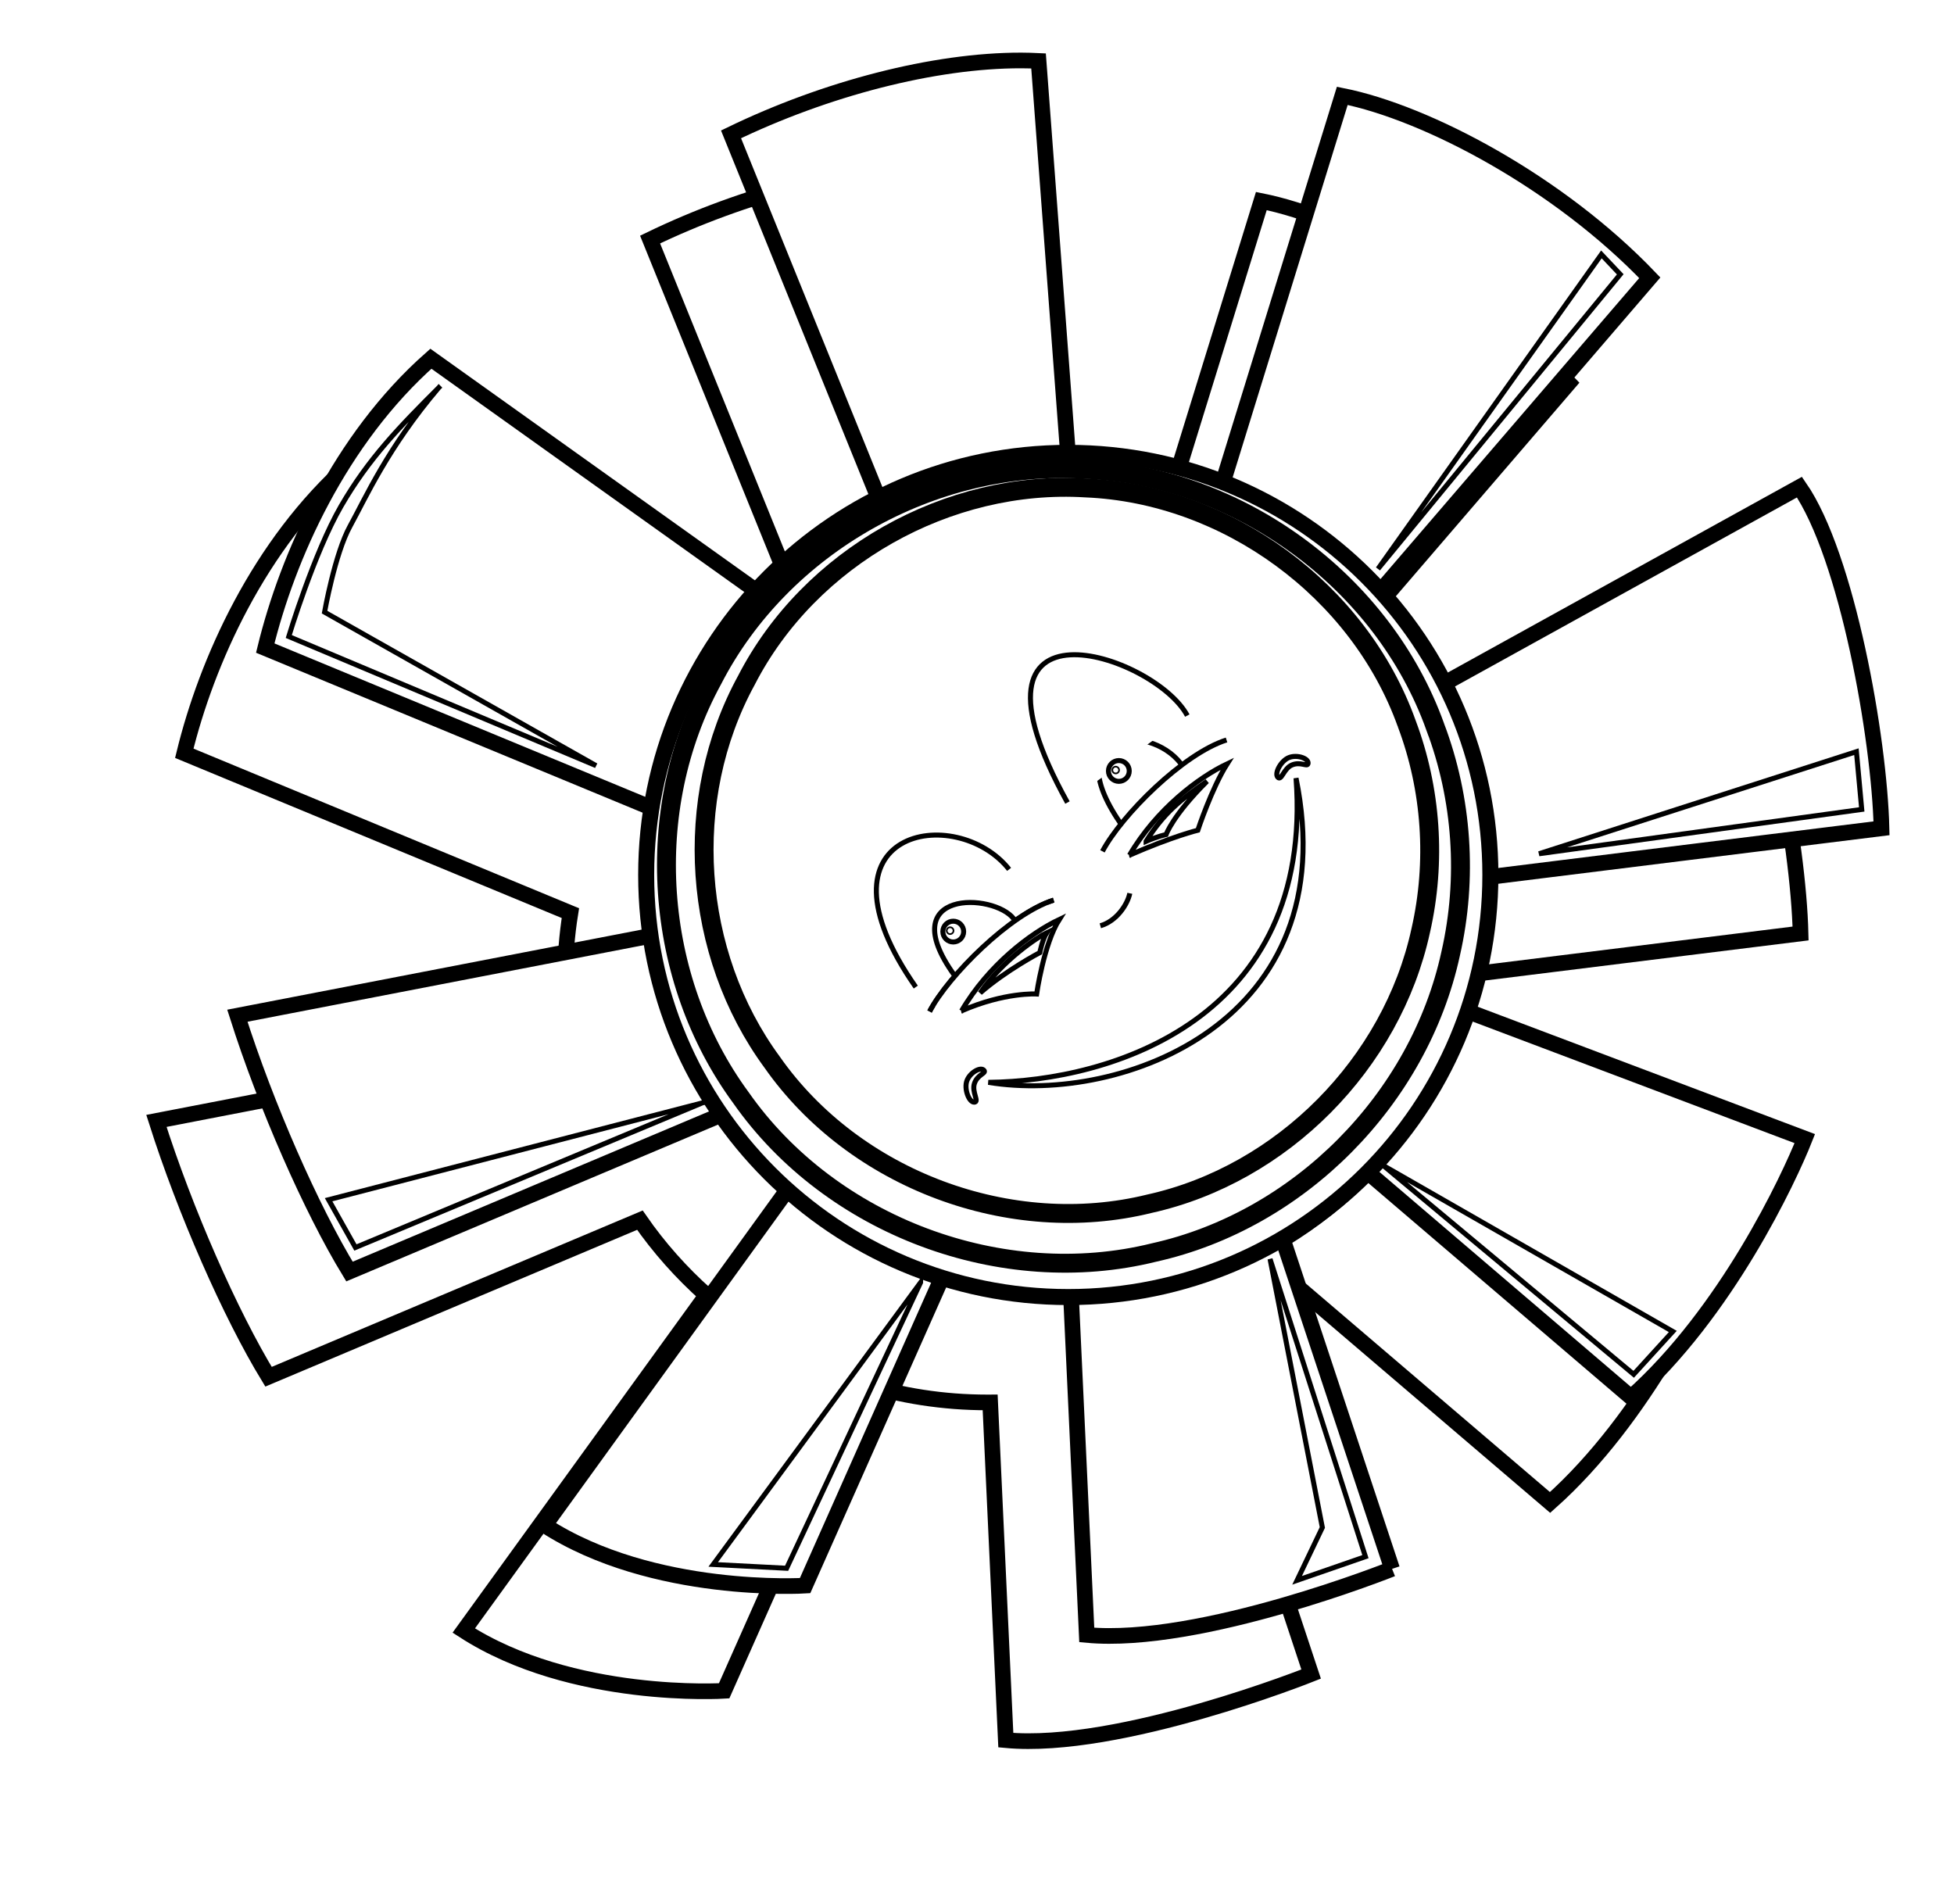 <?xml version="1.0" encoding="UTF-8" standalone="no"?>
<!-- Created with Inkscape (http://www.inkscape.org/) -->

<svg
   xmlns:dc="http://purl.org/dc/elements/1.1/"
   xmlns:cc="http://creativecommons.org/ns#"
   xmlns:rdf="http://www.w3.org/1999/02/22-rdf-syntax-ns#"
   xmlns:svg="http://www.w3.org/2000/svg"
   xmlns="http://www.w3.org/2000/svg"
   xmlns:xlink="http://www.w3.org/1999/xlink"
   xmlns:sodipodi="http://sodipodi.sourceforge.net/DTD/sodipodi-0.dtd"
   xmlns:inkscape="http://www.inkscape.org/namespaces/inkscape"
   width="390"
   height="380"
   id="svg2"
   sodipodi:version="0.32"
   inkscape:version="0.48.1 "
   sodipodi:docname="happy_sun_gm_black_white_line_art_coloring_book_colouring.svg"
   inkscape:output_extension="org.inkscape.output.svg.inkscape"
   version="1.0">
  <title
     id="title8287">Happy Sun</title>
  <defs
     id="defs4">
    <linearGradient
       inkscape:collect="always"
       id="linearGradient3619">
      <stop
         style="stop-color:#ffffff;stop-opacity:1;"
         offset="0"
         id="stop3621" />
      <stop
         style="stop-color:#ffffff;stop-opacity:0;"
         offset="1"
         id="stop3623" />
    </linearGradient>
    <linearGradient
       id="linearGradient3611">
      <stop
         style="stop-color:#ffffff;stop-opacity:1;"
         offset="0"
         id="stop3613" />
      <stop
         style="stop-color:#000000;stop-opacity:0;"
         offset="1"
         id="stop3615" />
    </linearGradient>
    <inkscape:perspective
       sodipodi:type="inkscape:persp3d"
       inkscape:vp_x="0 : 526.18109 : 1"
       inkscape:vp_y="0 : 1000 : 0"
       inkscape:vp_z="744.09448 : 526.18109 : 1"
       inkscape:persp3d-origin="372.04724 : 350.78739 : 1"
       id="perspective10" />
    <inkscape:perspective
       id="perspective2637"
       inkscape:persp3d-origin="372.04724 : 350.78739 : 1"
       inkscape:vp_z="744.09448 : 526.18109 : 1"
       inkscape:vp_y="0 : 1000 : 0"
       inkscape:vp_x="0 : 526.18109 : 1"
       sodipodi:type="inkscape:persp3d" />
    <radialGradient
       inkscape:collect="always"
       xlink:href="#linearGradient3619"
       id="radialGradient3625"
       cx="-133.952"
       cy="68.887"
       fx="-133.952"
       fy="68.887"
       r="99.348"
       gradientUnits="userSpaceOnUse"
       gradientTransform="matrix(0.998,0.518,-0.658,1.266,56.751,58.224)" />
    <filter
       inkscape:collect="always"
       id="filter6771"
       color-interpolation-filters="sRGB">
      <feGaussianBlur
         inkscape:collect="always"
         stdDeviation="9.851"
         id="feGaussianBlur6773" />
    </filter>
  </defs>
  <sodipodi:namedview
     id="base"
     pagecolor="#ffffff"
     bordercolor="#666666"
     borderopacity="1.0"
     gridtolerance="10000"
     guidetolerance="10"
     objecttolerance="10"
     inkscape:pageopacity="0.0"
     inkscape:pageshadow="2"
     inkscape:zoom="0.80952"
     inkscape:cx="242.78669"
     inkscape:cy="146.86547"
     inkscape:document-units="px"
     inkscape:current-layer="layer1"
     showgrid="false"
     showguides="true"
     inkscape:guide-bbox="true"
     inkscape:window-width="1024"
     inkscape:window-height="712"
     inkscape:window-x="475"
     inkscape:window-y="88"
     inkscape:window-maximized="0" />
  <g
     inkscape:label="Layer 1"
     inkscape:groupmode="layer"
     id="layer1"
     transform="translate(-158.204,-221.46)">
    <g
       id="g8202"
       style="stroke:#000000;fill:#ffffff">
      <path
         id="path5989"
         d="m 345.892,254.523 c -17.456,-0.026 -39.084,5.621 -57.938,14.75 l 29.406,72.594 c -9.237,4.664 -17.505,10.955 -24.406,18.531 l -64.906,-46.344 c -18.205,16.088 -28.617,39.545 -33.062,57.75 l 77.062,31.906 c -0.698,4.363 -1.062,8.847 -1.062,13.406 0,4.122 0.302,8.161 0.875,12.125 l -82.438,15.938 c 5.716,17.994 14.754,38.573 22.375,51.062 l 74.125,-31.25 c 3.816,5.513 8.292,10.517 13.281,14.969 l -48.438,66.938 c 21.592,13.971 51.969,12.031 51.969,12.031 L 330.017,497.523 c 7.969,2.501 16.428,3.844 25.219,3.844 0.197,0 0.397,0.001 0.594,0 l 3.125,67.406 c 22.651,2.117 60.938,-13.188 60.938,-13.188 l -21.781,-65.719 c 3.785,-2.307 7.355,-4.914 10.719,-7.75 0.768,-0.648 1.537,-1.295 2.281,-1.969 0.049,-0.045 0.107,-0.08 0.156,-0.125 1.293,-1.152 2.562,-2.334 3.781,-3.562 l 52.531,44.875 c 19.052,-16.935 31.512,-43.581 34.688,-51.625 l -67.25,-25.406 c 2.878,-8.432 4.462,-17.451 4.5,-26.844 l 78.062,-9.688 c -0.423,-17.993 -6.849,-54.334 -16.375,-68.094 l -70.875,39.188 c -3.428,-6.713 -7.724,-12.914 -12.75,-18.438 l 53.75,-62.531 c -18.205,-19.052 -44.44,-32.926 -61.375,-36.312 l -23.812,77.094 c -9.566,-3.774 -20.005,-5.844 -30.906,-5.844 -0.011,0 -0.021,-10e-6 -0.031,0 l -5.875,-78.219 c -1.125,-0.053 -2.274,-0.092 -3.438,-0.094 z"
         style="fill:#ffffff;fill-opacity:1;fill-rule:evenodd;stroke:#000000;stroke-width:3.125;marker:none;visibility:visible;display:inline;overflow:visible;filter:url(#filter6771);enable-background:accumulate" />
      <path
         sodipodi:nodetypes="cccccccccccsccccccccccccccccccccccc"
         id="path2511"
         d="m 436.05,534.588 c 0,0 -38.287,15.304 -60.938,13.188 l -3.183,-68.46 c -8.404,0 -17.75,-1.253 -25.411,-3.547 l -27.625,62.163 c 0,0 -30.37,1.932 -51.962,-12.039 l 48.83,-67.512 c -4.863,-4.405 -9.177,-9.305 -12.949,-14.705 l -74.857,31.569 c -7.621,-12.49 -16.659,-33.069 -22.375,-51.062 l 83.148,-16.068 c -0.391,-3.639 -0.64,-7.63 -0.64,-11.401 0,-4.676 0.114,-9.25 0.848,-13.719 l -77.793,-32.188 c 4.446,-18.205 14.857,-41.662 33.062,-57.75 l 65.816,46.969 c 6.765,-7.427 14.858,-13.614 23.875,-18.25 l -29.785,-73.5 c 18.853,-9.129 40.482,-14.776 57.938,-14.75 1.164,0.002 2.313,0.041 3.438,0.094 l 5.906,78.844 c 10.828,0.088 21.166,2.22 30.656,6.031 l 24.062,-77.906 c 16.935,3.387 43.17,17.261 61.375,36.312 l -54.411,63.299 c 4.931,5.417 9.338,11.487 12.719,18.039 l 71.567,-39.557 c 9.526,13.76 15.952,50.1 16.375,68.094 l -78.8,9.783 c 0,9.242 -1.449,18.272 -4.208,26.594 l 67.696,25.56 c -3.175,8.044 -15.636,34.69 -34.688,51.625 l -52.585,-44.951 c -5.007,5.167 -10.69,9.68 -16.89,13.458 l 21.787,65.743"
         style="fill:#ffffff;fill-opacity:1;fill-rule:evenodd;stroke:#000000;stroke-width:3.125;stroke-linecap:butt;stroke-linejoin:miter;stroke-miterlimit:4;stroke-opacity:1;stroke-dasharray:none;stroke-dashoffset:0;marker:none;visibility:visible;display:inline;overflow:visible;enable-background:accumulate" />
      <g
         transform="translate(7.576,-8.843)"
         id="g8104"
         style="stroke:#000000;fill:#ffffff">
        <path
           transform="matrix(0.848,0,0,0.848,436.268,350.57)"
           d="m 13.944,64.107 c 0,54.869 -44.48,99.348 -99.348,99.348 -54.869,0 -99.348,-44.48 -99.348,-99.348 0,-54.869 44.48,-99.348 99.348,-99.348 54.869,0 99.348,44.48 99.348,99.348 z"
           sodipodi:ry="99.348404"
           sodipodi:rx="99.348404"
           sodipodi:cy="64.107018"
           sodipodi:cx="-85.40477"
           id="path3338"
           style="fill:#ffffff;fill-opacity:1;fill-rule:evenodd;stroke:#000000;stroke-width:3.773;marker:none;visibility:visible;display:inline;overflow:visible;enable-background:accumulate"
           sodipodi:type="arc" />
        <path
           id="path3340"
           d="m 437.089,375.379 c -10.404,-29.024 -39.253,-50.123 -70.081,-51.414 -30.087,-1.849 -60.299,15.11 -74.125,42.012 -14.18,25.935 -11.828,59.67 5.644,83.433 17.974,25.649 52.099,38.387 82.421,30.882 28.985,-6.436 52.911,-30.602 59.218,-59.653 3.42,-14.987 2.349,-30.909 -3.076,-45.26 z"
           style="fill:#ffffff;fill-opacity:1;fill-rule:evenodd;stroke:#000000;stroke-width:3.773;marker:none;visibility:visible;display:inline;overflow:visible;enable-background:accumulate" />
        <path
           style="fill:#ffffff;fill-opacity:1;fill-rule:evenodd;stroke:#000000;stroke-width:3.773;marker:none;visibility:visible;display:inline;overflow:visible;enable-background:accumulate"
           d="m 431.38,374.675 c -9.508,-26.523 -35.87,-45.804 -64.042,-46.984 -27.494,-1.69 -55.103,13.808 -67.738,38.392 -12.959,23.7 -10.809,54.528 5.157,76.244 16.425,23.439 47.61,35.08 75.319,28.221 26.487,-5.882 48.352,-27.965 54.115,-54.513 3.126,-13.695 2.147,-28.245 -2.811,-41.36 z"
           id="path3334" />
      </g>
      <path
         sodipodi:nodetypes="cccc"
         id="path3210"
         d="m 298.367,441.587 -74.577,19.322 5.353,9.532 69.224,-28.855 z"
         style="fill:#ffffff;fill-opacity:1;fill-rule:evenodd;stroke:#000000" />
      <path
         style="fill:#ffffff;fill-opacity:1;fill-rule:evenodd;stroke:#000000"
         d="m 341.944,477.424 -41.388,56.282 14.65,0.761 26.738,-57.042 z"
         id="path3212"
         sodipodi:nodetypes="cccc" />
      <path
         sodipodi:nodetypes="ccccc"
         id="path3214"
         d="m 411.694,472.74 10.438,53.59 -5.04,10.544 13.64,-4.723 -19.038,-59.411 z"
         style="fill:#ffffff;fill-opacity:1;fill-rule:evenodd;stroke:#000000" />
      <path
         style="fill:#ffffff;fill-opacity:1;fill-rule:evenodd;stroke:#000000"
         d="m 434.34,454.119 49.933,41.637 7.805,-8.549 -57.737,-33.089 z"
         id="path3221"
         sodipodi:nodetypes="cccc" />
      <path
         sodipodi:nodetypes="cccc"
         id="path3223"
         d="m 465.377,391.857 64.411,-8.845 -1.059,-11.527 -63.352,20.372 z"
         style="fill:#ffffff;fill-opacity:1;fill-rule:evenodd;stroke:#000000" />
      <path
         style="fill:#ffffff;fill-opacity:1;fill-rule:evenodd;stroke:#000000"
         d="m 433.242,334.994 48.348,-58.781 -3.761,-3.977 -44.587,62.758 z"
         id="path3225"
         sodipodi:nodetypes="cccc" />
      <path
         sodipodi:nodetypes="czccczc"
         id="path3227"
         d="m 245.778,298.828 c -7.737,7.737 -13.992,14.112 -19.493,23.639 -5.419,9.386 -10.447,26.035 -10.447,26.035 l 61.337,25.774 -54.192,-30.64 c 0,0 2.07,-11.685 5.08,-17.143 3.086,-5.595 7.494,-15.661 17.714,-27.666 z"
         style="fill:#ffffff;fill-opacity:1;fill-rule:evenodd;stroke:#000000" />
      <g
         transform="translate(7.576,-8.843)"
         id="g8109"
         style="stroke:#000000;fill:#ffffff">
        <path
           sodipodi:nodetypes="cc"
           id="path2525"
           d="m 336.161,432.183 c 3.81,-7.197 16.088,-19.475 24.767,-22.227"
           style="fill:#ffffff;stroke:#000000;stroke-width:1px;stroke-linecap:butt;stroke-linejoin:miter;stroke-opacity:1" />
        <path
           sodipodi:nodetypes="cc"
           id="path2527"
           d="m 333.409,427.314 c -22.015,-31.541 8.044,-36.834 18.628,-23.497"
           style="fill:#ffffff;stroke:#000000;stroke-width:1px;stroke-linecap:butt;stroke-linejoin:miter;stroke-opacity:1" />
        <path
           sodipodi:nodetypes="cc"
           id="path2529"
           d="m 370.243,415.077 c 3.197,-0.903 5.406,-4.185 5.886,-6.48"
           style="fill:#ffffff;stroke:#000000;stroke-width:1px;stroke-linecap:butt;stroke-linejoin:miter;stroke-opacity:1" />
        <path
           sodipodi:nodetypes="cc"
           id="path2531"
           d="m 341.009,424.809 c -12.134,-17.004 7.983,-16.365 11.974,-11.096"
           style="fill:#ffffff;fill-rule:evenodd;stroke:#000000;stroke-width:1px;stroke-linecap:butt;stroke-linejoin:miter;stroke-opacity:1" />
        <path
           style="fill:#ffffff;fill-rule:evenodd;stroke:#000000;stroke-width:1px;stroke-linecap:butt;stroke-linejoin:miter;stroke-opacity:1"
           d="m 342.548,432.058 c 5.34,-9.121 13.733,-15.497 19.499,-18.236 -3.082,4.851 -4.519,14.87 -4.519,14.87 0,0 -6.362,-0.401 -14.98,3.366 z"
           id="path2533"
           sodipodi:nodetypes="cccc" />
        <path
           sodipodi:nodetypes="ccc"
           id="path2535"
           d="m 347.892,446.327 c 26.55,4.387 71.339,-12.005 61.412,-60.719 3.561,48.07 -36.908,60.497 -61.412,60.719 z"
           style="fill:#ffffff;fill-opacity:1;fill-rule:evenodd;stroke:#000000;stroke-width:1px;stroke-linecap:butt;stroke-linejoin:miter;stroke-opacity:1" />
        <path
           sodipodi:nodetypes="czzzz"
           id="path2537"
           d="m 347.076,444.011 c 0.325,0.531 -1.385,0.807 -1.964,2.543 -0.571,1.711 1.036,3.687 -0.025,3.732 -1.061,0.045 -2.088,-2.665 -1.467,-4.301 0.651,-1.714 2.895,-2.89 3.456,-1.974 z"
           style="fill:#ffffff;fill-rule:evenodd;stroke:#000000;stroke-width:1px;stroke-linecap:butt;stroke-linejoin:miter;stroke-opacity:1" />
        <path
           style="fill:#ffffff;fill-rule:evenodd;stroke:#000000;stroke-width:1px;stroke-linecap:butt;stroke-linejoin:miter;stroke-opacity:1"
           d="m 411.685,382.771 c -0.182,0.595 -1.522,-0.502 -3.205,0.216 -1.659,0.707 -2.073,3.22 -2.811,2.456 -0.737,-0.765 0.611,-3.331 2.247,-3.95 1.715,-0.649 4.083,0.251 3.769,1.278 z"
           id="path2539"
           sodipodi:nodetypes="czzzz" />
        <path
           style="fill:#ffffff;stroke:#000000;stroke-width:1px;stroke-linecap:butt;stroke-linejoin:miter;stroke-opacity:1"
           d="m 336.161,432.183 c 3.81,-7.197 16.088,-19.475 24.767,-22.227"
           id="path2541"
           sodipodi:nodetypes="cc" />
        <path
           style="fill:#ffffff;fill-rule:evenodd;stroke:#000000;stroke-width:1px;stroke-linecap:butt;stroke-linejoin:miter;stroke-opacity:1"
           d="m 374.218,394.553 c -12.693,-18.52 5.668,-20.117 12.054,-11.895"
           id="path2543"
           sodipodi:nodetypes="cc" />
        <path
           sodipodi:nodetypes="cc"
           id="path2545"
           d="m 363.681,390.48 c -23.921,-43.184 17.358,-29.636 23.921,-17.358"
           style="fill:#ffffff;stroke:#000000;stroke-width:1px;stroke-linecap:butt;stroke-linejoin:miter;stroke-opacity:1" />
        <path
           style="fill:#ffffff;stroke:#000000;stroke-width:1px;stroke-linecap:butt;stroke-linejoin:miter;stroke-opacity:1"
           d="m 370.666,400.218 c 3.81,-7.197 16.088,-19.475 24.767,-22.227"
           id="path2547"
           sodipodi:nodetypes="cc" />
        <path
           sodipodi:nodetypes="cccc"
           id="path2549"
           d="m 376.064,400.985 c 5.34,-9.121 13.733,-15.497 19.499,-18.236 -3.082,4.851 -5.862,13.258 -5.862,13.258 0,0 -5.019,1.211 -13.637,4.978 z"
           style="fill:#ffffff;fill-rule:evenodd;stroke:#000000;stroke-width:1px;stroke-linecap:butt;stroke-linejoin:miter;stroke-opacity:1" />
        <path
           transform="matrix(0.444,0,0,0.444,233.516,30.033)"
           d="m 320.944,797.623 c 0,2.583 -2.094,4.677 -4.677,4.677 -2.583,0 -4.677,-2.094 -4.677,-4.677 0,-2.583 2.094,-4.677 4.677,-4.677 2.583,0 4.677,2.094 4.677,4.677 z"
           sodipodi:ry="4.6769719"
           sodipodi:rx="4.6769719"
           sodipodi:cy="797.62311"
           sodipodi:cx="316.26721"
           id="path2551"
           style="fill:#ffffff;fill-opacity:1;fill-rule:evenodd;stroke:#000000;stroke-width:2.25;marker:none;visibility:visible;display:inline;overflow:visible;enable-background:accumulate"
           sodipodi:type="arc" />
        <path
           sodipodi:type="arc"
           style="fill:#ffffff;fill-opacity:1;fill-rule:evenodd;stroke:#000000;stroke-width:2.25;marker:none;visibility:visible;display:inline;overflow:visible;enable-background:accumulate"
           id="path2553"
           sodipodi:cx="316.26721"
           sodipodi:cy="797.62311"
           sodipodi:rx="4.6769719"
           sodipodi:ry="4.6769719"
           d="m 320.944,797.623 c 0,2.583 -2.094,4.677 -4.677,4.677 -2.583,0 -4.677,-2.094 -4.677,-4.677 0,-2.583 2.094,-4.677 4.677,-4.677 2.583,0 4.677,2.094 4.677,4.677 z"
           transform="matrix(0.145,0,0,0.145,327.453,268.339)" />
        <path
           sodipodi:type="arc"
           style="fill:#ffffff;fill-opacity:1;fill-rule:evenodd;stroke:#000000;stroke-width:2.25;marker:none;visibility:visible;display:inline;overflow:visible;enable-background:accumulate"
           id="path2555"
           sodipodi:cx="316.26721"
           sodipodi:cy="797.62311"
           sodipodi:rx="4.6769719"
           sodipodi:ry="4.6769719"
           d="m 320.944,797.623 c 0,2.583 -2.094,4.677 -4.677,4.677 -2.583,0 -4.677,-2.094 -4.677,-4.677 0,-2.583 2.094,-4.677 4.677,-4.677 2.583,0 4.677,2.094 4.677,4.677 z"
           transform="matrix(0.444,0,0,0.444,200.466,62.093)" />
        <path
           transform="matrix(0.145,0,0,0.145,294.402,300.399)"
           d="m 320.944,797.623 c 0,2.583 -2.094,4.677 -4.677,4.677 -2.583,0 -4.677,-2.094 -4.677,-4.677 0,-2.583 2.094,-4.677 4.677,-4.677 2.583,0 4.677,2.094 4.677,4.677 z"
           sodipodi:ry="4.6769719"
           sodipodi:rx="4.6769719"
           sodipodi:cy="797.62311"
           sodipodi:cx="316.26721"
           id="path2557"
           style="fill:#ffffff;fill-opacity:1;fill-rule:evenodd;stroke:#000000;stroke-width:2.25;marker:none;visibility:visible;display:inline;overflow:visible;enable-background:accumulate"
           sodipodi:type="arc" />
        <path
           style="fill:#ffffff;fill-opacity:1;fill-rule:evenodd;stroke:#000000"
           d="m 346.261,428.471 c 4.556,-6.638 11.645,-11.239 13.285,-12.017 -0.877,1.377 -1.382,3.98 -1.382,3.98 0,0 -6.703,3.497 -11.903,8.037 z"
           id="path8098"
           sodipodi:nodetypes="cccc" />
        <path
           style="fill:#ffffff;fill-opacity:1;fill-rule:evenodd;stroke:#000000"
           d="m 379.382,398.214 c 3.441,-5.556 7.02,-8.439 12.16,-11.98 -6.862,6.821 -8.168,10.631 -8.168,10.631 0,0 -1.72,0.366 -3.992,1.35 z"
           id="path8102"
           sodipodi:nodetypes="cccc" />
      </g>
    </g>
  </g>
</svg>
